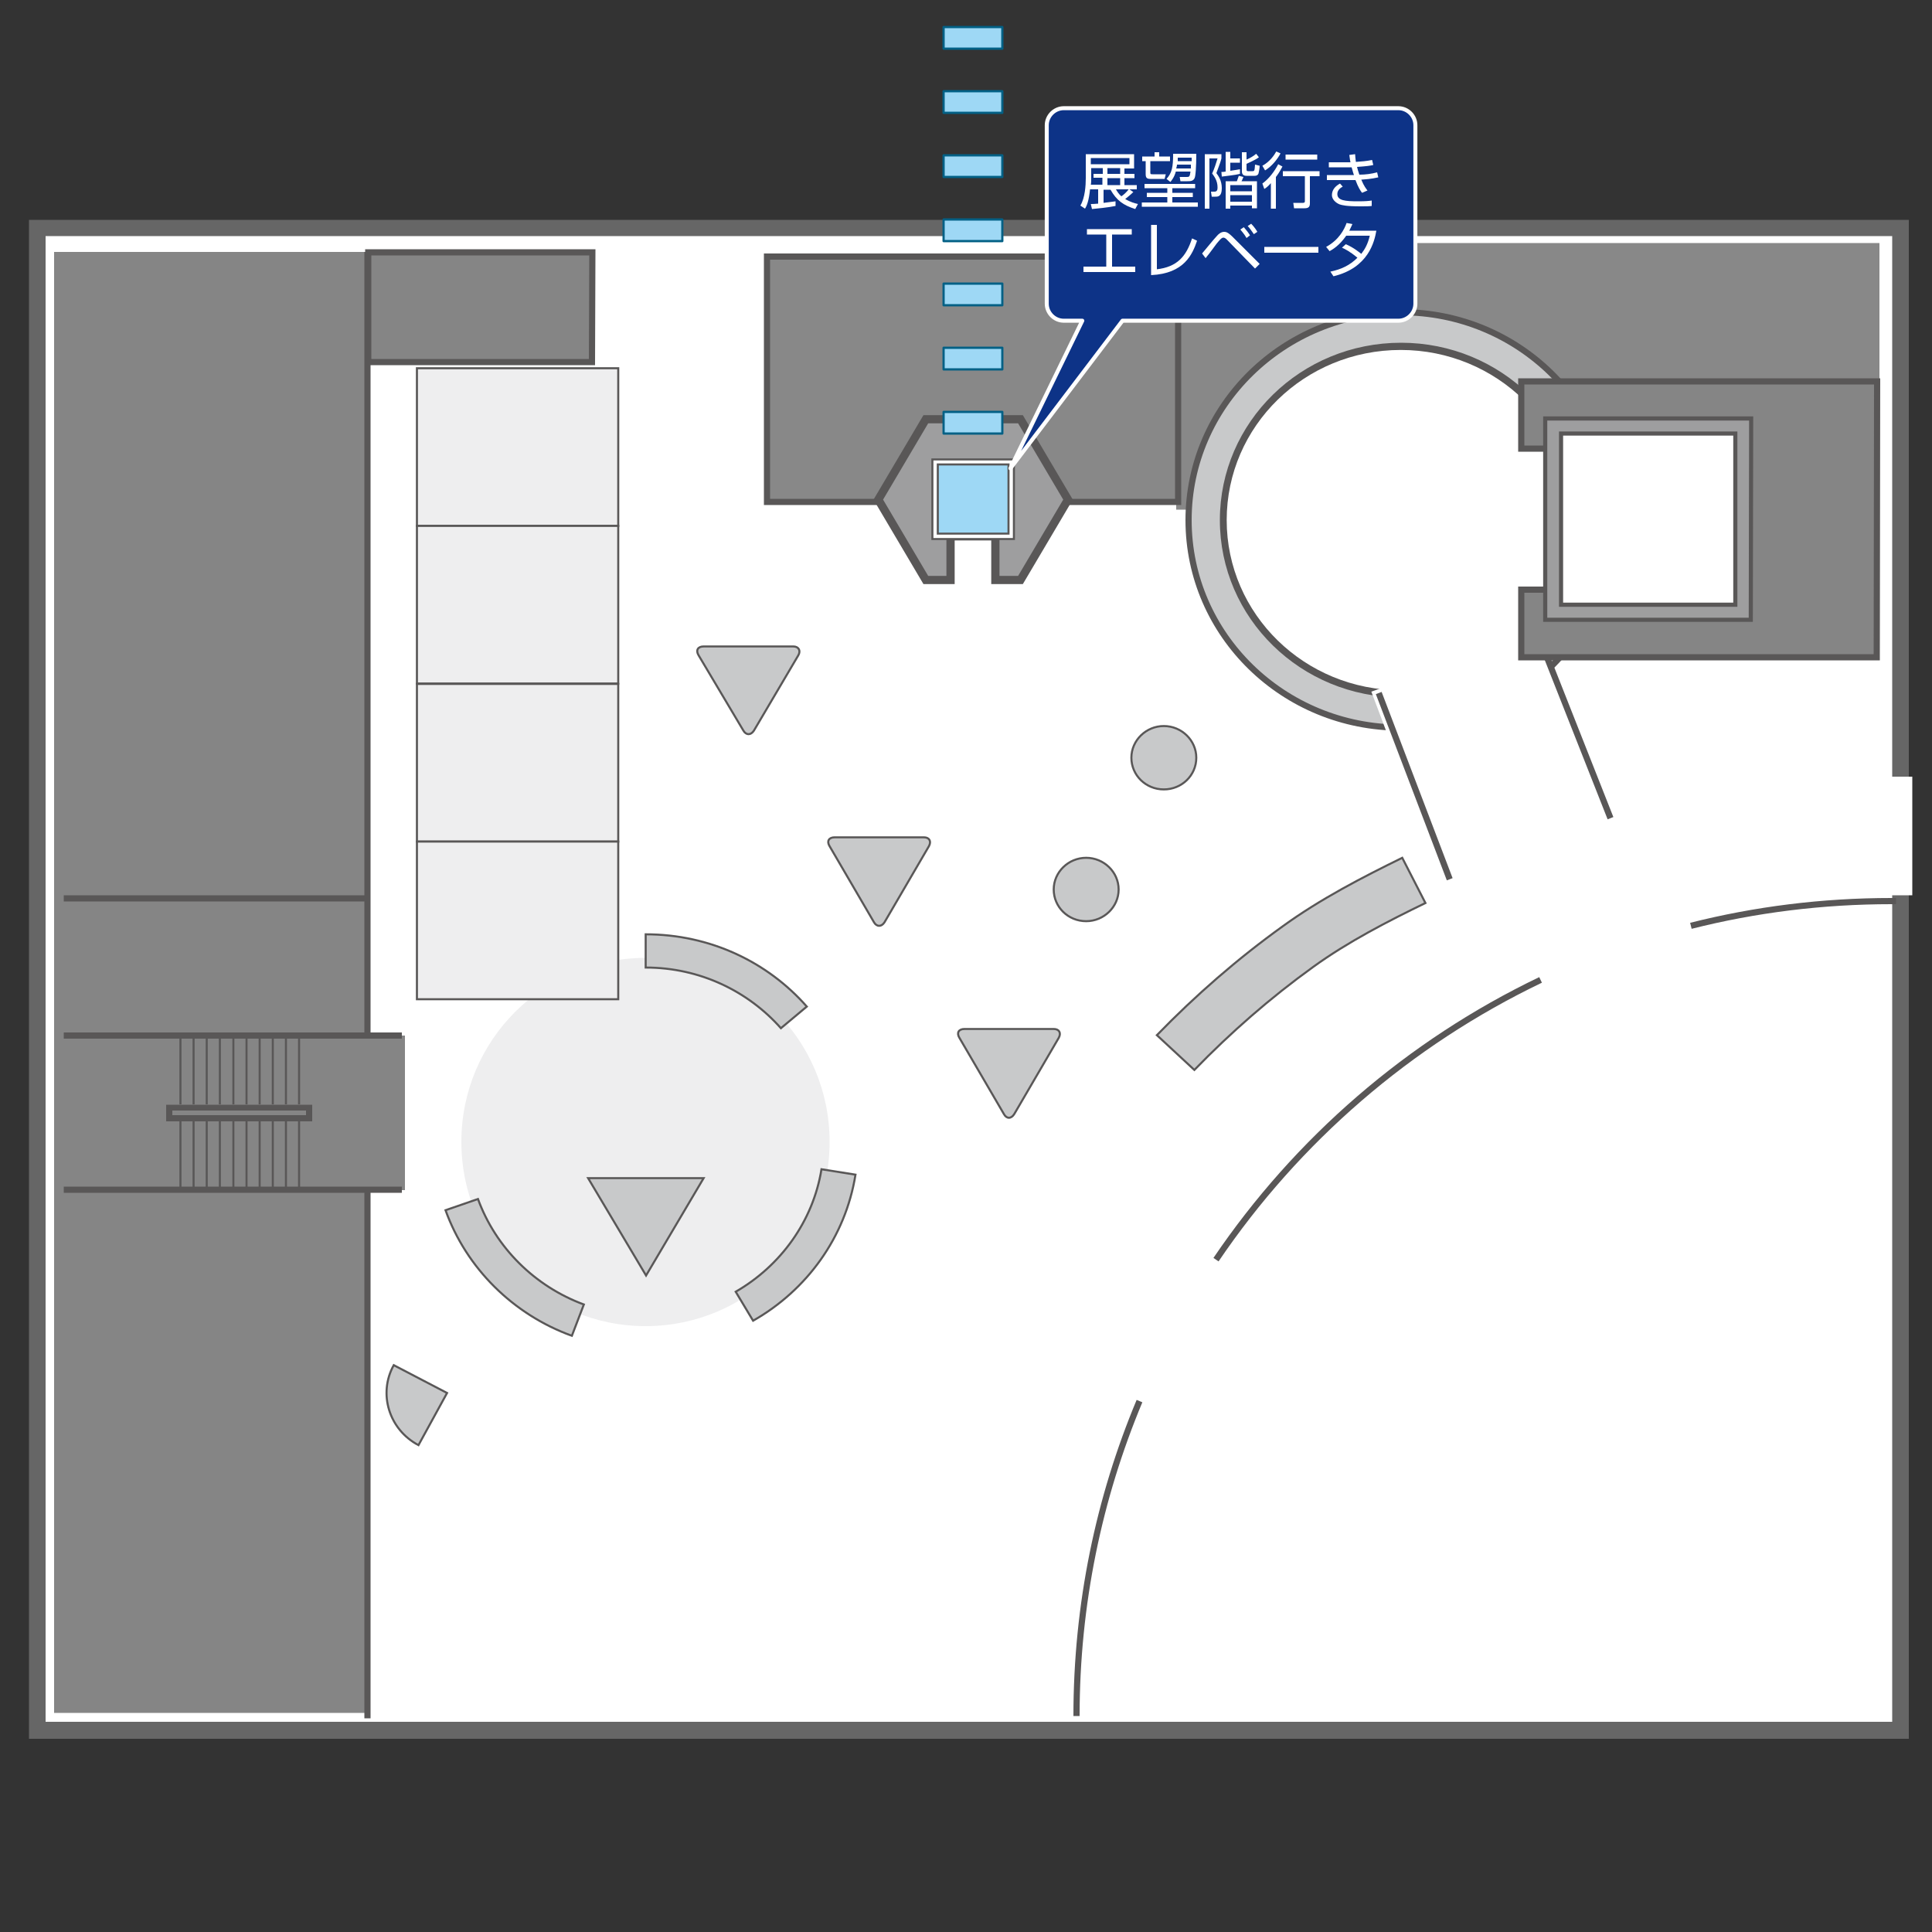 <?xml version="1.0" encoding="utf-8"?>
<!-- Generator: Adobe Illustrator 25.3.1, SVG Export Plug-In . SVG Version: 6.00 Build 0)  -->
<svg version="1.1" id="レイヤー_1" xmlns="http://www.w3.org/2000/svg" xmlns:xlink="http://www.w3.org/1999/xlink" x="0px"
	 y="0px" viewBox="0 0 500 500" style="enable-background:new 0 0 500 500;" xml:space="preserve">
<rect x="0" y="0" width="500" height="500" fill="#333333" stroke="none"/>
<style type="text/css">
	.st0{fill:#FFFFFF;}
	.st1{fill:#666666;}
	.st2{fill:#858585;}
	.st3{fill:#888888;}
	.st4{fill:#888888;stroke:#595757;stroke-width:1.6;}
	.st5{fill:#EEEEEF;}
	.st6{fill:#C8C9CA;stroke:#595757;stroke-width:0.533;}
	.st7{fill:#C8C9CA;}
	.st8{fill:none;stroke:#595757;stroke-width:1.6;stroke-miterlimit:10;}
	.st9{fill:none;stroke:#595757;stroke-width:1.6;}
	.st10{fill:#FFFFFF;stroke:#595757;stroke-width:0.533;}
	.st11{fill:#595757;}
	.st12{fill:none;stroke:#595757;stroke-width:1.6;stroke-linecap:square;}
	.st13{fill:#858585;stroke:#595757;stroke-width:1.6;}
	.st14{fill:#FFFFFF;stroke:#595757;stroke-width:0.533;stroke-miterlimit:10;}
	.st15{fill:#9E9E9F;stroke:#595757;stroke-width:1.067;}
	.st16{fill:#9E9E9F;stroke:#595757;stroke-width:2.133;}
	.st17{fill:#9ED8F5;stroke:#595757;stroke-width:0.533;}
	.st18{fill:none;stroke:#595757;stroke-width:1.6;stroke-linecap:square;stroke-miterlimit:10;}
	.st19{fill:#EEEEEF;stroke:#595757;stroke-width:0.533;}
	.st20{fill:none;stroke:#595757;stroke-width:0.533;stroke-miterlimit:10;}
	.st21{fill:#0D3387;stroke:#FFFFFF;stroke-width:1.033;stroke-linecap:round;stroke-linejoin:round;}
	.st22{fill:none;stroke:#717071;stroke-width:3.518;stroke-linecap:square;stroke-linejoin:round;}
	.st23{fill:#9ED8F5;stroke:#026085;stroke-width:0.573;stroke-linecap:round;stroke-linejoin:round;stroke-miterlimit:10;}
</style>
<g id="レイヤー_2_1_">
	<g>
		<g>
			<g>
				<rect x="9.7" y="59" class="st0" width="482.2" height="388.8"/>
				<path class="st1" d="M489.7,61.1v384.5H11.8V61.1H489.7 M494,56.9H7.5V450H494V56.9L494,56.9z"/>
			</g>
			<polygon class="st2" points="14,65.2 14,443.3 94.8,443.3 94.8,308 104.8,308 104.8,268 94.8,268 94.8,65.2 			"/>
			<rect x="304.4" y="62.9" class="st3" width="182" height="69"/>
			<rect x="198.5" y="66.4" class="st4" width="106.4" height="63.5"/>
			<path class="st5" d="M214.7,295.5c0,26.3-21.3,47.7-47.6,47.7s-47.7-21.3-47.7-47.7c0-26.3,21.3-47.6,47.7-47.6
				C193.4,247.9,214.7,269.2,214.7,295.5z"/>
			<path class="st6" d="M123.7,310.3l-8.4,2.9l0,0c5.4,15,17.5,27,32.7,32.5l0,0l3.1-8.1l0,0C138.4,332.9,128.3,322.9,123.7,310.3z"
				/>
			<path class="st6" d="M212.6,302.6c-2.2,13.5-10.6,25-22.2,31.7l0,0l4.5,7.5l0,0c13.9-7.9,23.9-21.6,26.5-37.8l0,0L212.6,302.6z"
				/>
			<path class="st6" d="M202.1,266.1l6.7-5.6l0,0c-10.1-11.5-25-18.7-41.7-18.7l0,0v8.6l0,0C181.1,250.4,193.6,256.5,202.1,266.1z"
				/>
			<g>
				<g>
					<g>
						<g>
							<g>
								<path class="st7" d="M362.6,80.8c-30.3,0-55,24.1-55,53.8s24.6,53.7,54.9,53.7s54.9-24,55-53.7
									C417.5,104.9,392.9,80.8,362.6,80.8z"/>
							</g>
							<g>
								<path class="st8" d="M362.6,80.8c-30.3,0-55,24.1-55,53.8s24.6,53.7,54.9,53.7s54.9-24,55-53.7
									C417.5,104.9,392.9,80.8,362.6,80.8z"/>
							</g>
						</g>
						<g>
							<g>
								<path class="st7" d="M362.6,89.5c-25.5,0-46.1,20.2-46.1,45.1s20.6,45.1,46.1,45.1s46.1-20.2,46.1-45.1S388,89.5,362.6,89.5
									z"/>
							</g>
							<g>
								<path class="st9" d="M362.6,89.5c-25.5,0-46.1,20.2-46.1,45.1s20.6,45.1,46.1,45.1s46.1-20.2,46.1-45.1S388,89.5,362.6,89.5
									z"/>
							</g>
						</g>
					</g>
				</g>
			</g>
			<path class="st10" d="M362.5,178.9c-25,0-45.3-19.8-45.3-44.3l0,0c0-24.5,20.3-44.3,45.3-44.3l0,0c25,0,45.3,19.9,45.3,44.3l0,0
				C407.8,159.1,387.5,178.9,362.5,178.9z"/>
			<path class="st6" d="M204.8,167.3c-1.5,0-3.9,0-5.4,0l0,0h-17.3l0,0c-1.5,0-2.1,1-1.3,2.3l0,0l11.6,19.5l0,0
				c0.7,1.2,1.9,1.2,2.7,0l0,0l11.5-19.5l0,0c0.7-1.2,0.1-2.3-1.3-2.3l0,0H204.8z"/>
			<path class="st6" d="M238.6,216.7c-1.5,0-3.9,0-5.4,0l0,0H216l0,0c-1.5,0-2.1,1-1.3,2.3l0,0l11.5,19.7l0,0c0.7,1.2,1.9,1.2,2.7,0
				l0,0l11.5-19.7l0,0c0.7-1.3,0.1-2.3-1.3-2.3l0,0H238.6z"/>
			<path class="st6" d="M272.3,266.3c-1.5,0-3.9,0-5.4,0l0,0h-17.3l0,0c-1.5,0-2.1,1-1.3,2.3l0,0l11.5,19.7l0,0
				c0.7,1.3,1.9,1.3,2.7,0l0,0l11.5-19.7l0,0c0.7-1.3,0.1-2.3-1.3-2.3l0,0H272.3z"/>
			<path class="st6" d="M101.9,353.3c-4.1,7.4-1.2,16.7,6.4,20.7l0,0l7.4-13.5l0,0L101.9,353.3z"/>
			<polygon class="st6" points="182.1,304.9 152.2,304.9 152.2,304.9 167.2,330.1 167.2,330.1 			"/>
			<path class="st6" d="M332,239.7c-11.7,8.4-22.6,17.9-32.6,28.2l0,0l9.7,9l0,0c9.4-9.7,19.7-18.7,30.8-26.7l0,0
				c9-6.5,19.3-11.8,29-16.5l0,0l-6-11.7l0,0C352.7,227,341.8,232.6,332,239.7z"/>
			<path class="st11" d="M80,285.9H43l0,0v4.3l0,0h37.8l0,0v-4.3l0,0H80z M79.2,287.4c0,0.5,0,0.7,0,1.2l0,0c-1.5,0-33.1,0-34.6,0
				l0,0c0-0.5,0-0.7,0-1.2l0,0C46.1,287.4,77.7,287.4,79.2,287.4z"/>
			<path class="st6" d="M309.6,196.1c0,4.6-3.8,8.2-8.4,8.2l0,0c-4.7,0-8.4-3.7-8.4-8.2l0,0c0-4.5,3.8-8.2,8.4-8.2l0,0
				C305.8,187.9,309.6,191.6,309.6,196.1"/>
			<path class="st6" d="M289.5,230.2c0,4.5-3.8,8.2-8.4,8.2l0,0c-4.7,0-8.4-3.7-8.4-8.2l0,0c0-4.5,3.8-8.2,8.4-8.2l0,0
				C285.7,222,289.5,225.7,289.5,230.2"/>
			<polygon class="st0" points="416.4,212.2 373.2,227.6 373.2,227.6 354.9,179 354.9,179 398,163.5 398,163.5 			"/>
			<line class="st12" x1="398.3" y1="164.9" x2="416.5" y2="211"/>
			<g>
				<polygon class="st13" points="485.8,98.7 393.7,98.7 393.7,98.7 393.7,116.1 393.7,116.1 403.1,116.1 403.1,116.1 403.1,110.2 
					403.1,110.2 452.3,110.2 452.3,110.2 452.2,158.4 452.2,158.4 403.1,158.4 403.1,158.4 403.1,152.6 403.1,152.6 393.7,152.6 
					393.7,152.6 393.7,170.1 393.7,170.1 485.7,170.1 485.7,170.1 				"/>
				<polygon class="st14" points="451.3,109.8 402.1,109.8 402.1,109.8 402.1,158 402.1,158 451.2,158 451.2,158 				"/>
				<path class="st15" d="M399.9,108.3L399.9,108.3v52.1l0,0h53.2l0,0l0.1-52.1l0,0C453.2,108.3,399.9,108.3,399.9,108.3z
					 M449.1,112.2c0,3.5,0,40.8,0,44.3l0,0c-3.5,0-41.6,0-45.1,0l0,0c0-3.5,0-40.9,0-44.3l0,0C407.5,112.2,445.5,112.2,449.1,112.2z
					"/>
			</g>
			<polygon class="st13" points="153.2,93.7 95.3,93.7 95.3,65.3 153.3,65.3 			"/>
			<line class="st12" x1="357.1" y1="180.1" x2="374.9" y2="226.8"/>
			<g>
				<polygon class="st16" points="257.6,138.8 257.6,150.1 257.6,150.1 264.1,150.1 264.1,150.1 276.4,129.3 276.4,129.3 
					264.1,108.5 264.1,108.5 239.6,108.5 239.6,108.5 227.3,129.3 227.3,129.3 239.6,150.1 239.6,150.1 246,150.1 246,150.1 
					246,138.8 246,138.8 				"/>
				<polygon class="st17" points="242,138.8 242,119.5 242,119.5 261.7,119.5 261.7,119.5 261.7,138.8 261.7,138.8 				"/>
				<path class="st10" d="M261.7,118.9h-20.4l0,0v20.6l0,0h21.1l0,0v-20.6l0,0H261.7z M261,120.2c0,1.2,0,16.6,0,17.9l0,0
					c-1.2,0-17,0-18.3,0l0,0c0-1.2,0-16.7,0-17.9l0,0C243.9,120.2,259.7,120.2,261,120.2z"/>
			</g>
			<line class="st18" x1="95.1" y1="267.3" x2="95.1" y2="66"/>
			<line class="st18" x1="95.1" y1="443.9" x2="95.1" y2="309.2"/>
			<line class="st18" x1="17.3" y1="232.5" x2="93.9" y2="232.5"/>
			<line class="st18" x1="17.3" y1="268" x2="103.2" y2="268"/>
			<line class="st18" x1="103.2" y1="307.9" x2="17.3" y2="307.9"/>
			<g>
				<rect x="107.9" y="95.3" class="st19" width="52.1" height="40.8"/>
				<rect x="107.9" y="136.1" class="st19" width="52.1" height="40.8"/>
			</g>
			<g>
				<rect x="107.9" y="177" class="st19" width="52.1" height="40.8"/>
				<rect x="107.9" y="217.8" class="st19" width="52.1" height="40.8"/>
			</g>
			<path class="st8" d="M437.6,239.6c16.6-4.2,34-6.4,51.9-6.4c0.4,0,0.8,0,1.2,0"/>
			<path class="st8" d="M314.7,326c21-31,50-56.1,84-72.4"/>
			<path class="st8" d="M278.6,444.1c0-28.9,5.8-56.4,16.3-81.5"/>
			<path class="st8" d="M490.7,233.2"/>
			<line class="st20" x1="46.7" y1="290.1" x2="46.7" y2="307.7"/>
			<line class="st20" x1="50.1" y1="290.1" x2="50.1" y2="307.7"/>
			<line class="st20" x1="53.5" y1="290.1" x2="53.5" y2="307.7"/>
			<line class="st20" x1="56.9" y1="290.1" x2="56.9" y2="307.7"/>
			<line class="st20" x1="60.4" y1="290.1" x2="60.4" y2="307.7"/>
			<line class="st20" x1="63.8" y1="290.1" x2="63.8" y2="307.7"/>
			<line class="st20" x1="67.2" y1="290.1" x2="67.2" y2="307.7"/>
			<line class="st20" x1="70.6" y1="290.1" x2="70.6" y2="307.7"/>
			<line class="st20" x1="74" y1="290.1" x2="74" y2="307.7"/>
			<line class="st20" x1="77.4" y1="290.1" x2="77.4" y2="307.7"/>
			<line class="st20" x1="46.7" y1="268.3" x2="46.7" y2="285.8"/>
			<line class="st20" x1="50.1" y1="268.3" x2="50.1" y2="285.8"/>
			<line class="st20" x1="53.5" y1="268.3" x2="53.5" y2="285.8"/>
			<line class="st20" x1="56.9" y1="268.3" x2="56.9" y2="285.8"/>
			<line class="st20" x1="60.4" y1="268.3" x2="60.4" y2="285.8"/>
			<line class="st20" x1="63.8" y1="268.3" x2="63.8" y2="285.8"/>
			<line class="st20" x1="67.2" y1="268.3" x2="67.2" y2="285.8"/>
			<line class="st20" x1="70.6" y1="268.3" x2="70.6" y2="285.8"/>
			<line class="st20" x1="74" y1="268.3" x2="74" y2="285.8"/>
			<line class="st20" x1="77.4" y1="268.3" x2="77.4" y2="285.8"/>
		</g>
		<rect x="481.1" y="201" class="st0" width="13.8" height="30.7"/>
		<path class="st21" d="M270.9,32.4v46.2c0,2.4,2,4.4,4.4,4.4h4.8l-18.6,38.2l29-38.2h71.4c2.4,0,4.4-2,4.4-4.4V32.4
			c0-2.4-2-4.4-4.4-4.4h-86.6C272.9,28,270.9,30,270.9,32.4z"/>
		<g>
			<path class="st0" d="M293.3,49.7c-0.8,0.8-1.6,1.4-2.1,1.8c1.3,0.8,2.5,1.1,3.3,1.3l-0.7,1.3c-3.1-1-4.8-2.2-6.4-5h-1.8v3.4
				c1-0.1,2.2-0.3,3.1-0.4v1.2c-1.9,0.4-5,0.7-6.1,0.8l-0.3-1.3c0.4,0,0.8,0,1.9-0.1V49h-2.1c-0.3,2.9-0.8,4.2-1.3,5l-1.2-0.8
				c1.2-2,1.4-5.2,1.4-7.1v-6.2h12.5v3.7H291V45h2.6v1.1H291v1.8h3.2V49h-1.9L293.3,49.7z M285.4,43.5h-3V46c0,0.8,0,1.4-0.1,1.8h3
				V46H283v-1h2.4V43.5z M292.3,40.9h-10v1.6h10V40.9z M289.9,43.5h-3.3V45h3.3V43.5z M289.9,46.1h-3.3v1.8h3.3V46.1z M288.8,49
				c0.3,0.5,0.7,1.2,1.4,1.8c0.5-0.3,1.3-1,1.9-1.8H288.8z"/>
			<path class="st0" d="M300,39.4v1.1h2.8v1.2h-5.1v2.9c0,0.5,0.1,0.5,0.6,0.5h3.4l-0.3,1.2h-3.7c-1,0-1.2-0.4-1.2-1.3v-3.3h-0.9
				v-1.2h3.2v-1.1C298.8,39.4,300,39.4,300,39.4z M309.3,48.7h-5.9v1.2h5.3V51h-5.3v1.4h6.6v1.1h-14.5v-1.1h6.6V51h-5.3v-1.1h5.3
				v-1.2h-5.9v-1.1h13.1L309.3,48.7L309.3,48.7z M307,45.8c0.8,0,0.9,0,1.1-1.4h-3.8c-0.4,1.5-1.1,2.3-1.4,2.7l-1-0.8
				c1.4-1.6,1.7-3,1.7-6.5h6c0,0.4,0,4.1-0.3,5.8c-0.2,1.3-1.2,1.3-2,1.3h-1.8l-0.2-1.1H307z M308.2,43.6c0-0.2,0-0.8,0-1h-3.6
				c0,0.3-0.1,0.6-0.2,1H308.2z M304.8,40.8c0,0.3,0,0.3,0,0.9h3.6c0-0.5,0-0.6,0-0.9H304.8z"/>
			<path class="st0" d="M316.1,39.9V41c-0.2,0.8-0.3,1.1-1.3,3.8c0.5,0.7,1.4,1.9,1.4,3.9c0,2.2-1,2.2-1.7,2.2h-0.9l-0.2-1.3h0.9
				c0.7,0,0.8-0.5,0.8-1.1c0-1.8-0.9-2.9-1.4-3.6c0.5-1,1.2-3.2,1.4-3.9H313v13h-1.2V39.9H316.1z M320.9,45
				c-1.1,0.3-4.1,0.6-4.7,0.7l-0.1-1.2c0.3,0,0.7,0,1.1-0.1v-5.1h1.2V41h2.5v1.1h-2.5v2.1c1.4-0.2,1.9-0.3,2.5-0.4V45z M325.3,53.9
				H324v-0.7h-5.6V54h-1.2v-7.1h2.9c0.1-0.3,0.2-0.5,0.5-1.4l1.2,0.3c-0.1,0.2-0.4,1-0.5,1.1h4V53.9z M324,47.9h-5.6v1.6h5.6V47.9z
				 M324,50.5h-5.6v1.7h5.6V50.5z M322.6,39.4v1.9c1-0.4,1.9-1,2.5-1.5l0.7,0.9c-0.9,0.7-2.8,1.5-3.2,1.7v1.4c0,0.4,0.1,0.5,0.4,0.5
				h1.1c0.5,0,0.6,0,0.7-1.7l1.2,0.3c0,0.5-0.2,1.7-0.3,2c-0.2,0.5-0.6,0.6-1,0.6h-2.1c-0.7,0-1.2-0.3-1.2-1.1v-5
				C321.4,39.4,322.6,39.4,322.6,39.4z"/>
			<path class="st0" d="M326.7,47.5c1.9-1.4,3.2-3.3,4.1-5l1.1,0.6c-0.8,1.5-1.3,2.2-1.7,2.7V54h-1.3v-6.6c-0.7,0.8-1.2,1.2-1.7,1.5
				L326.7,47.5z M326.7,42.9c2-1.1,3.1-2.8,3.6-3.7l1.1,0.5c-0.8,1.5-2.2,3.3-4,4.4L326.7,42.9z M341.5,45.6H339v7
				c0,0.9-0.3,1.3-1.4,1.3h-2.7l-0.2-1.4h2.5c0.3,0,0.5-0.1,0.5-0.4v-6.5H332v-1.3h9.5V45.6z M340.9,41.3h-8.2V40h8.2V41.3z"/>
			<path class="st0" d="M350.7,39.9c0,0.5,0.1,1,0.2,2c1.5-0.1,2.7-0.2,4.2-0.5l0.3,1.3c-0.9,0.2-1.5,0.3-4.2,0.5
				c0.1,0.4,0.3,1.2,0.6,2c1.6,0,3.1-0.2,4.6-0.6l0.3,1.3c-0.6,0.1-1.5,0.4-4.4,0.6c0.7,1.7,1.3,2.4,1.6,2.8l-1.4,0.6
				c-0.4-0.5-1-1.4-1.7-3.3c-0.8,0-1.7,0-2.4,0h-5v-1.3h5c1.1,0,1.2,0,2,0c0,0-0.3-0.8-0.6-2c-0.3,0-1.4,0-1.6,0h-4.3V42h4.2
				c0.4,0,0.6,0,1.4,0c-0.2-0.9-0.2-1.4-0.3-1.9L350.7,39.9z M347.5,48.3c-0.4,0.2-1.4,0.8-1.4,1.9c0,1.7,2,1.9,5.4,1.9
				c2,0,2.8-0.1,3.5-0.2v1.4c-0.8,0.1-1.4,0.1-2.9,0.1c-3.8,0-4.7-0.3-5.4-0.5c-1-0.4-2-1.3-2-2.4c0-1.3,0.8-2.3,2.1-3L347.5,48.3z"
				/>
			<path class="st0" d="M292.9,59.3v1.4h-5.1V69h6v1.4h-13.4V69h5.9v-8.3h-5v-1.4H292.9z"/>
			<path class="st0" d="M299.3,69.7c5.4-0.6,7.7-3.4,9.2-8l1.3,0.6c-1.2,3.5-3.3,8.5-11.9,8.9v-13h1.5v11.5H299.3z"/>
			<path class="st0" d="M311.1,65.6c0.6-0.7,3.2-3.9,3.8-4.5c0.4-0.5,1.1-1.1,1.9-1.1c0.5,0,1,0.1,2.3,1.4l6.9,6.9l-1.2,1.2
				l-7.2-7.4c-0.1-0.1-0.5-0.6-1-0.6s-1,0.7-1.7,1.5c-0.4,0.5-2.1,2.9-2.5,3.3c-0.1,0.2-0.3,0.4-0.4,0.5L311.1,65.6z M322.6,61.6
				c-0.6-1.1-1.4-1.9-1.6-2.2l0.9-0.6c0.7,0.8,1.1,1.3,1.6,2.1L322.6,61.6z M324.5,60.6c-0.6-0.9-1.2-1.7-1.6-2.1l0.9-0.6
				c0.9,0.9,1.5,1.9,1.6,2.1L324.5,60.6z"/>
			<path class="st0" d="M341.2,63.9v1.5h-14v-1.5H341.2z"/>
			<path class="st0" d="M348.3,63.2c2.1,0.9,3.6,2.2,4,2.5c1-1.3,1.7-2.6,2.2-4.7h-6.1c-1.8,2.6-3.6,3.6-4.3,4l-0.9-1.1
				c3.3-1.8,4.7-4.5,5.3-6.2L350,58c-0.2,0.4-0.4,0.9-0.8,1.7h7c-0.5,2.8-2,9.6-11.1,11.8l-0.8-1.2c2.8-0.6,5-1.6,7-3.6
				c-1.9-1.6-3.3-2.3-4-2.6L348.3,63.2z"/>
		</g>
		<path class="st22" d="M57.8,351"/>
		<g>
			<rect x="244.2" y="7" class="st23" width="15.2" height="5.6"/>
			<rect x="244.2" y="23.6" class="st23" width="15.2" height="5.6"/>
			<rect x="244.2" y="40.2" class="st23" width="15.2" height="5.6"/>
			<rect x="244.2" y="56.8" class="st23" width="15.2" height="5.6"/>
			<rect x="244.2" y="73.4" class="st23" width="15.2" height="5.6"/>
			<rect x="244.2" y="90" class="st23" width="15.2" height="5.6"/>
			<rect x="244.2" y="106.6" class="st23" width="15.2" height="5.6"/>
		</g>
	</g>
</g>
</svg>
